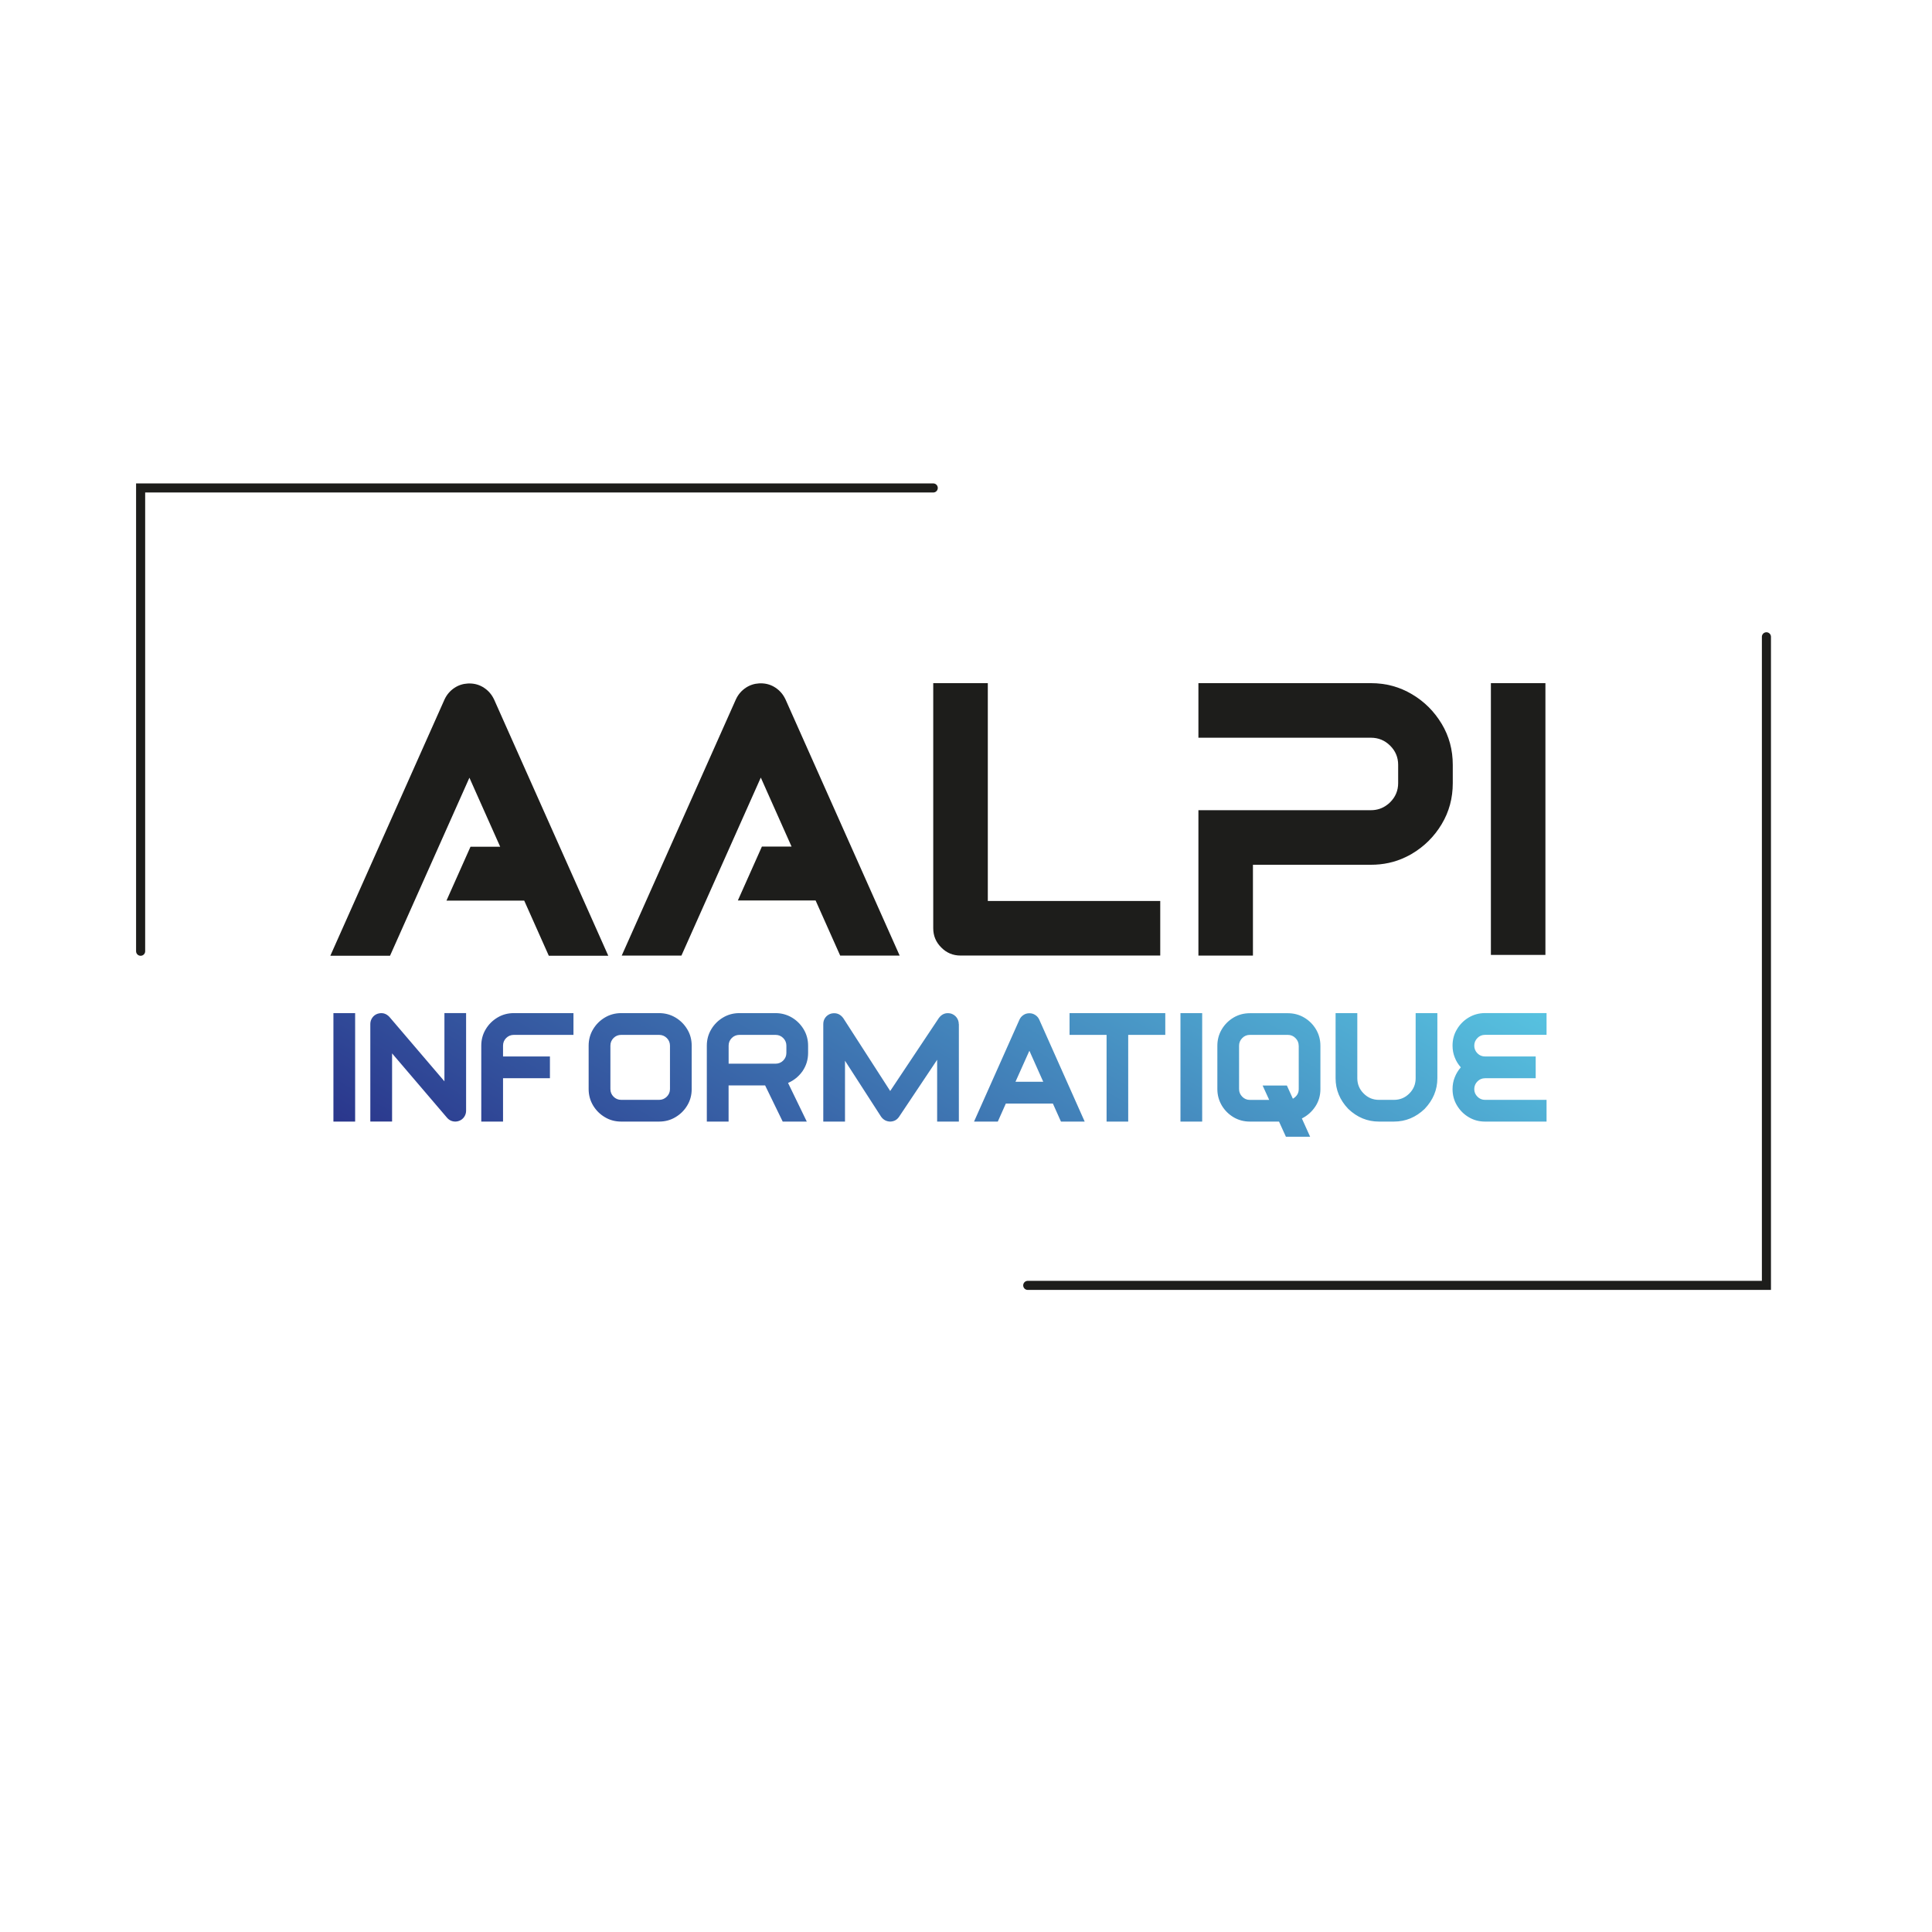 <?xml version="1.0" encoding="UTF-8"?>
<svg id="Calque_2" data-name="Calque 2" xmlns="http://www.w3.org/2000/svg" xmlns:xlink="http://www.w3.org/1999/xlink" viewBox="0 0 425.2 425.2">
  <defs>
    <style>
      .cls-1 {
        fill: #1d1d1b;
      }

      .cls-2 {
        fill: url(#Dégradé_sans_nom_56);
      }

      .cls-3 {
        fill: none;
        stroke: #1d1d1b;
        stroke-linecap: round;
        stroke-miterlimit: 10;
        stroke-width: 2px;
      }
    </style>
    <linearGradient id="Dégradé_sans_nom_56" data-name="Dégradé sans nom 56" x1="245.42" y1="168.15" x2="168.34" y2="301.66" gradientUnits="userSpaceOnUse">
      <stop offset="0" stop-color="#57c2e0"/>
      <stop offset="1" stop-color="#2a368c"/>
    </linearGradient>
  </defs>
  <g id="V1">
    <path class="cls-1" d="M217.4,198.3v-47.95h-12.01v53.95c0,1.65,.59,3.06,1.77,4.23,1.17,1.19,2.59,1.77,4.23,1.77h43.96v-12.01h-37.96Z"/>
    <path class="cls-1" d="M317.28,159.29c-1.63-2.71-3.79-4.88-6.53-6.5-2.73-1.63-5.75-2.44-9.04-2.44h-37.96v12.01h37.96c1.65,0,3.06,.58,4.23,1.74,1.17,1.16,1.77,2.57,1.77,4.22v4.03c0,1.65-.6,3.06-1.77,4.22-.23,.23-.46,.43-.71,.6-1.02,.76-2.19,1.14-3.52,1.14h-37.96v32h12v-19.99h25.96c2.72,0,5.25-.54,7.59-1.66,.5-.23,.98-.49,1.46-.77,2.73-1.63,4.9-3.79,6.53-6.51,1.63-2.71,2.44-5.72,2.44-9.02v-4.03c0-3.31-.81-6.31-2.44-9.03Z"/>
    <path class="cls-1" d="M328.12,150.35v59.81h12v-59.81h-12Z"/>
    <g>
      <polyline class="cls-3" points="30.95 209.35 30.95 107.39 205.39 107.39"/>
      <polyline class="cls-3" points="388.76 140.15 388.76 282.89 226.19 282.89"/>
    </g>
    <path class="cls-2" d="M102.58,222.97v21.47c0,.51-.14,.96-.42,1.37-.28,.41-.65,.7-1.14,.88-.27,.1-.54,.15-.81,.15-.72-.01-1.33-.28-1.82-.84l-12.1-14.17v15h-4.79v-21.47c0-.51,.15-.96,.43-1.37s.67-.7,1.13-.87c1.03-.33,1.91-.1,2.64,.68l12.11,14.18v-15.02h4.76Zm8.13,7.16v2.38h10.32v4.79h-10.32v9.54h-4.79v-16.71c0-1.32,.33-2.52,.97-3.59,.64-1.08,1.51-1.95,2.6-2.6,1.07-.64,2.27-.97,3.59-.97h13.13v4.79h-13.13c-.65,0-1.22,.23-1.68,.69-.46,.46-.69,1.03-.69,1.68Zm41.52,0v9.56c0,1.31-.32,2.51-.97,3.59-.64,1.08-1.51,1.94-2.6,2.59-1.08,.65-2.28,.97-3.6,.97h-8.35c-1.31,0-2.52-.32-3.59-.97-1.08-.64-1.95-1.5-2.6-2.59-.64-1.08-.97-2.28-.97-3.59v-9.56c0-1.32,.33-2.52,.97-3.59,.64-1.08,1.51-1.95,2.6-2.6,1.07-.64,2.28-.97,3.59-.97h8.35c1.32,0,2.52,.33,3.6,.97,1.08,.64,1.95,1.51,2.6,2.6,.65,1.07,.97,2.27,.97,3.59Zm-4.78,0c0-.65-.24-1.22-.7-1.68-.47-.46-1.04-.69-1.69-.69h-8.35c-.65,0-1.22,.23-1.68,.69-.46,.46-.69,1.03-.69,1.68v9.56c0,.65,.23,1.21,.69,1.67,.46,.46,1.03,.7,1.68,.7h8.35c.65,0,1.22-.24,1.69-.7,.46-.46,.7-1.02,.7-1.67v-9.56Zm25.99,8.21l4.12,8.5h-5.3l-3.87-7.96h-8.04v7.96h-4.79v-16.71c0-1.32,.33-2.52,.97-3.59,.64-1.08,1.51-1.95,2.6-2.6,1.07-.64,2.27-.97,3.59-.97h7.96c1.31,0,2.51,.33,3.6,.97,1.08,.64,1.94,1.51,2.6,2.6,.64,1.07,.97,2.27,.97,3.59v1.6c0,1.48-.41,2.81-1.22,4-.82,1.17-1.89,2.04-3.2,2.61Zm-.37-8.21c0-.65-.24-1.22-.7-1.68-.46-.46-1.03-.69-1.68-.69h-7.96c-.65,0-1.22,.23-1.68,.69s-.69,1.03-.69,1.68v3.97h10.33c.65,0,1.22-.23,1.68-.69s.7-1.03,.7-1.68v-1.6Zm37.96-4.76v21.47h-4.78v-13.6l-8.37,12.53c-.47,.7-1.13,1.05-1.96,1.07h-.02c-.85-.03-1.5-.4-1.99-1.08l-7.94-12.31v13.39h-4.78v-21.47c0-.53,.15-1.02,.46-1.43s.72-.7,1.24-.86c1.11-.27,2.01,.07,2.69,.98l10.34,16.05,10.71-16.07c.68-.91,1.57-1.24,2.68-.97,.51,.17,.93,.46,1.24,.88,.3,.42,.46,.89,.46,1.41Zm27.69,21.47h-5.22l-1.78-3.97h-10.35l-1.77,3.97h-5.23l9.99-22.42c.2-.44,.5-.79,.89-1.04,.38-.26,.82-.38,1.3-.38s.9,.12,1.29,.38c.4,.25,.69,.6,.89,1.04l9.99,22.42Zm-9.12-8.76l-3.05-6.83-3.06,6.83h6.11Zm26.86-15.11v4.79h-8.16v19.08h-4.76v-19.08h-8.15v-4.79h21.08Zm8.12,0v23.87h-4.78v-23.87h4.78Zm26.02,7.17v9.55c0,1.42-.37,2.71-1.13,3.85s-1.74,2.01-2.95,2.61l1.82,4.03h-5.33l-1.52-3.34h-6.41c-1.32,0-2.52-.32-3.6-.96-1.07-.64-1.94-1.5-2.59-2.59-.64-1.1-.97-2.29-.97-3.6v-9.55c0-1.31,.33-2.52,.97-3.6,.64-1.08,1.51-1.94,2.59-2.59,1.08-.64,2.28-.96,3.6-.96h8.35c1.31,0,2.52,.32,3.6,.96,1.08,.64,1.95,1.5,2.6,2.59,.64,1.08,.97,2.29,.97,3.6Zm-4.78,0c0-.65-.24-1.22-.71-1.68-.46-.47-1.03-.7-1.68-.7h-8.35c-.67,0-1.22,.23-1.68,.7-.46,.46-.7,1.03-.7,1.68v9.55c0,.65,.24,1.22,.7,1.68,.46,.47,1.02,.7,1.68,.7h4.25l-1.45-3.17h5.34l1.32,2.91c.86-.51,1.29-1.21,1.29-2.12v-9.55Zm30.52-7.17v14.33c0,2.55-.94,4.8-2.8,6.75-1.94,1.86-4.2,2.79-6.75,2.79h-3.31c-2.55,0-4.8-.93-6.75-2.79-1.86-1.95-2.79-4.2-2.79-6.75v-14.33h4.78v14.33c0,1.31,.47,2.44,1.4,3.36,.93,.94,2.05,1.4,3.36,1.4h3.31c1.32,0,2.44-.46,3.38-1.4,.93-.93,1.39-2.05,1.39-3.36v-14.33h4.79Zm8.82,5.48c-.46,.46-.7,1.03-.7,1.68s.24,1.23,.7,1.69c.45,.46,1.02,.69,1.67,.69h11.15v4.79h-11.15c-.65,0-1.22,.24-1.67,.7-.46,.46-.7,1.03-.7,1.69s.24,1.21,.7,1.67c.45,.46,1.02,.7,1.67,.7h13.54v4.78h-13.54c-1.31,0-2.51-.32-3.59-.97-1.08-.64-1.94-1.5-2.59-2.59-.65-1.08-.97-2.28-.97-3.59,0-.93,.16-1.8,.49-2.61,.32-.81,.77-1.55,1.33-2.18-.56-.63-1.02-1.35-1.33-2.17-.33-.81-.49-1.68-.49-2.61,0-1.32,.32-2.52,.97-3.59,.64-1.08,1.5-1.95,2.59-2.6,1.08-.64,2.28-.97,3.59-.97h13.54v4.79h-13.54c-.65,0-1.22,.23-1.67,.69Zm-251.78-5.48v23.87h4.78v-23.87h-4.78Z"/>
    <path class="cls-1" d="M133.87,210.34l-25.11-56.35c-.51-1.1-1.24-1.96-2.22-2.61s-2.05-.96-3.24-.96c-.12,0-.25,0-.36,.01-1.06,.06-2.03,.37-2.91,.95-.97,.64-1.72,1.51-2.22,2.61l-25.11,56.35h13.14l17.47-39.18,1.32,2.97,5.45,12.22h-6.53l-5.29,11.86h17.11l5.41,12.13h13.11Z"/>
    <path class="cls-1" d="M198,210.31l-25.11-56.35c-.51-1.1-1.24-1.96-2.22-2.61s-2.05-.96-3.24-.96c-.12,0-.25,0-.36,.01-1.06,.06-2.03,.37-2.91,.95-.97,.64-1.72,1.51-2.22,2.61l-25.11,56.35h13.14l17.47-39.18,1.32,2.97,5.45,12.22h-6.53l-5.29,11.86h17.11l5.41,12.13h13.11Z"/>
  </g>
</svg>